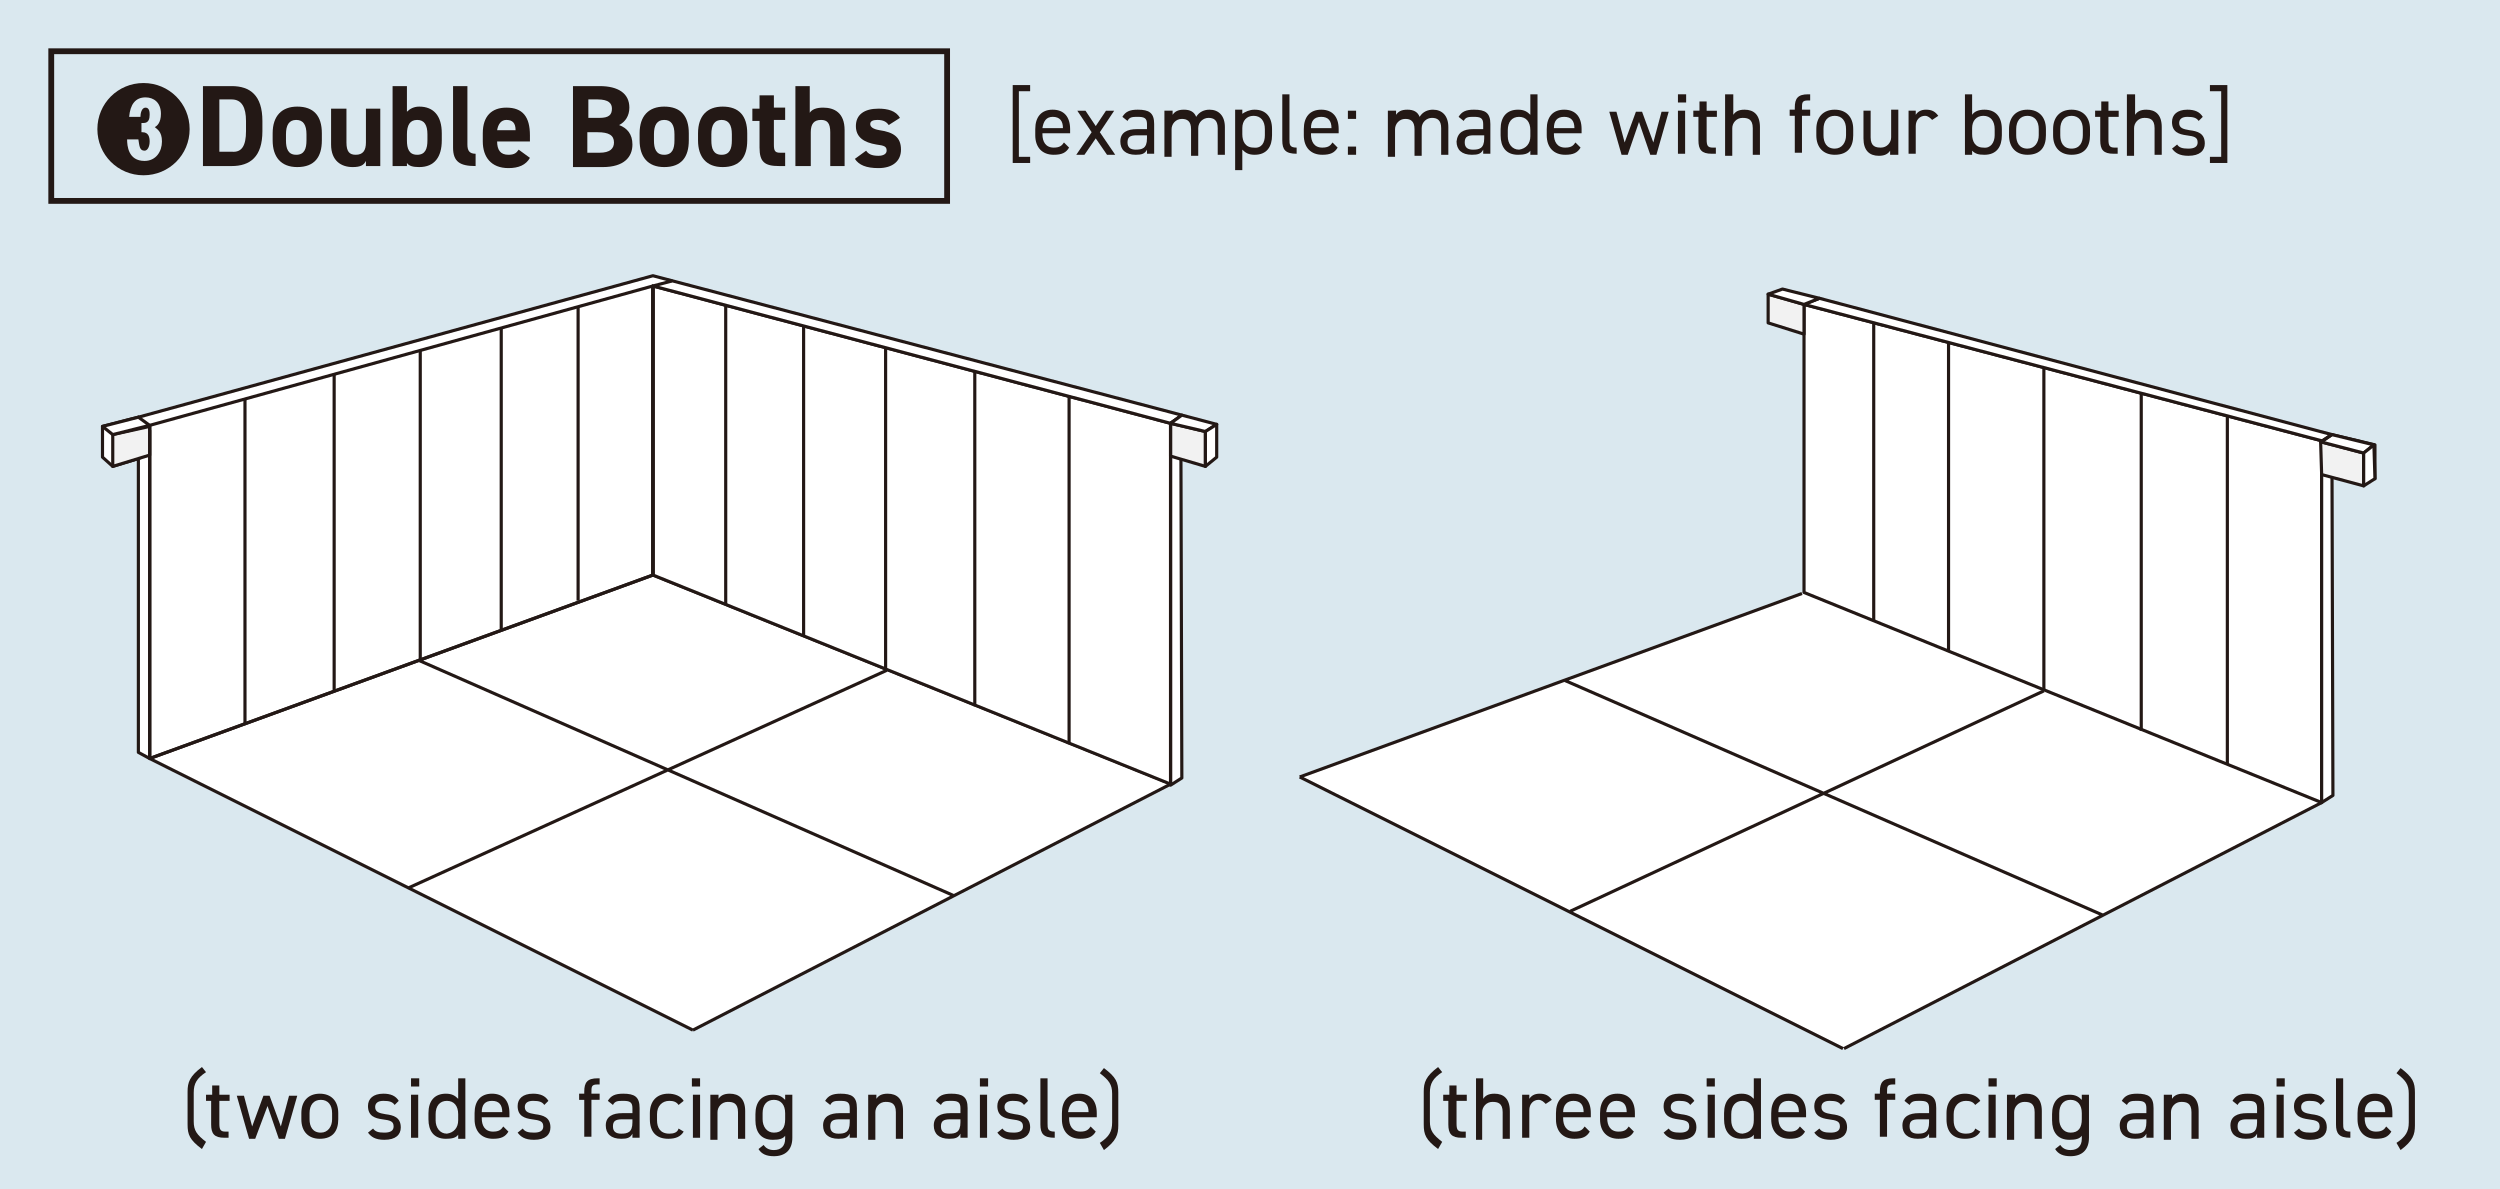 <?xml version="1.0" encoding="utf-8"?>
<!-- Generator: Adobe Illustrator 28.5.0, SVG Export Plug-In . SVG Version: 9.03 Build 54727)  -->
<svg version="1.0" id="_レイヤー_1" xmlns="http://www.w3.org/2000/svg" xmlns:xlink="http://www.w3.org/1999/xlink" x="0px"
	 y="0px" viewBox="0 0 243.9 116" style="enable-background:new 0 0 243.9 116;" xml:space="preserve">
<style type="text/css">
	.st0{fill:#DAE8EF;}
	.st1{fill:none;stroke:#231815;stroke-width:0.567;stroke-miterlimit:10;}
	.st2{fill:#231815;}
	.st3{fill:#FFFFFF;}
	.st4{fill:none;stroke:#231815;stroke-width:0.309;stroke-linejoin:round;}
	.st5{fill:#F2F2F2;}
	.st6{fill:#FFFFFF;stroke:#231815;stroke-width:0.309;stroke-linejoin:round;}
	.st7{fill:#F2F2F2;stroke:#231815;stroke-width:0.309;stroke-linejoin:round;}
</style>
<rect class="st0" width="243.9" height="116"/>
<rect x="5" y="5" class="st1" width="87.4" height="14.6"/>
<g>
	<g>
		<g>
			<path class="st2" d="M18.5,12.6c0,2.5-2,4.5-4.5,4.5s-4.5-2-4.5-4.5c0-2.5,2-4.5,4.5-4.5S18.5,10.1,18.5,12.6z M13.9,12.9
				c0.6,0,0.7,0.5,0.7,0.9c0,0.5-0.2,0.9-0.5,0.9c-0.5,0-0.5-0.5-0.6-1.1h-1.1c0,0.6,0.1,2.1,1.7,2.1c1.1,0,1.7-0.9,1.7-1.9
				c0-1-0.5-1.2-0.7-1.4c0.2-0.1,0.6-0.4,0.6-1.3c0-1.1-0.7-1.6-1.5-1.6c-1,0-1.5,0.7-1.6,1.9h1.1c0-0.3,0.1-0.9,0.5-0.9
				s0.4,0.5,0.4,0.7c0,0.4-0.1,0.8-0.6,0.8h-0.2v0.9H13.9z"/>
			<path class="st2" d="M19.8,16.2V8.4h2.8c1.8,0,3,0.9,3,3.4v1c0,2.5-1.2,3.4-3,3.4H19.8z M24,12.8v-1c0-1.3-0.4-2.1-1.4-2.1h-1.2
				v5.1h1.2C23.6,14.9,24,14.2,24,12.8z"/>
			<path class="st2" d="M31.4,13.7c0,1.6-0.7,2.6-2.4,2.6c-1.6,0-2.4-1-2.4-2.6V13c0-1.7,0.9-2.6,2.4-2.6c1.6,0,2.4,0.9,2.4,2.6
				V13.7z M29.9,13.7v-0.6c0-0.9-0.3-1.4-1-1.4c-0.7,0-1,0.5-1,1.4v0.6c0,0.8,0.2,1.4,1,1.4C29.7,15.1,29.9,14.5,29.9,13.7z"/>
			<path class="st2" d="M37.1,16.2h-1.4v-0.5c-0.2,0.4-0.5,0.6-1.3,0.6c-1.1,0-2.1-0.6-2.1-2.2v-3.5h1.5v3.3c0,0.9,0.3,1.2,0.9,1.2
				c0.7,0,1-0.4,1-1.2v-3.3h1.4V16.2z"/>
			<path class="st2" d="M39.7,10.9c0.3-0.3,0.7-0.5,1.2-0.5c1.4,0,2.2,0.9,2.2,2.6v0.7c0,1.6-0.7,2.6-2.2,2.6c-0.6,0-1-0.1-1.2-0.4
				v0.3h-1.4V8.4h1.4V10.9z M41.7,13.7v-0.6c0-0.9-0.3-1.4-1-1.4s-1,0.5-1,1.4v0.6c0,0.8,0.2,1.4,1,1.4
				C41.5,15.1,41.7,14.5,41.7,13.7z"/>
			<path class="st2" d="M44.1,8.4h1.5v5.7c0,0.6,0.2,0.9,0.8,0.9v1.2c-1.5,0-2.2-0.4-2.2-1.8V8.4z"/>
			<path class="st2" d="M51.7,15.4c-0.4,0.7-1.1,1-2.1,1c-1.7,0-2.5-1.1-2.5-2.6V13c0-1.7,0.9-2.5,2.3-2.5c1.6,0,2.3,0.9,2.3,2.7
				v0.6h-3.2c0,0.8,0.3,1.3,1.1,1.3c0.6,0,0.8-0.2,1-0.5L51.7,15.4z M48.5,12.7h1.8c0-0.7-0.3-1-0.9-1
				C48.9,11.7,48.6,12.1,48.5,12.7z"/>
			<path class="st2" d="M58.5,8.4c1.8,0,2.9,0.7,2.9,2.1c0,0.8-0.4,1.4-1,1.7c0.8,0.3,1.3,0.9,1.3,1.9c0,1.2-0.8,2.2-2.9,2.2h-2.9
				V8.4H58.5z M57.4,11.5h1.1c0.9,0,1.2-0.3,1.2-0.9c0-0.5-0.3-0.9-1.4-0.9h-0.9V11.5z M57.4,14.9h1.1c1,0,1.4-0.4,1.4-1
				c0-0.7-0.5-1-1.6-1h-1V14.9z"/>
			<path class="st2" d="M67.2,13.7c0,1.6-0.7,2.6-2.4,2.6c-1.6,0-2.4-1-2.4-2.6V13c0-1.7,0.9-2.6,2.4-2.6c1.6,0,2.4,0.9,2.4,2.6
				V13.7z M65.8,13.7v-0.6c0-0.9-0.3-1.4-1-1.4c-0.7,0-1,0.5-1,1.4v0.6c0,0.8,0.2,1.4,1,1.4C65.6,15.1,65.8,14.5,65.8,13.7z"/>
			<path class="st2" d="M72.9,13.7c0,1.6-0.7,2.6-2.4,2.6c-1.6,0-2.4-1-2.4-2.6V13c0-1.7,0.9-2.6,2.4-2.6c1.6,0,2.4,0.9,2.4,2.6
				V13.7z M71.4,13.7v-0.6c0-0.9-0.3-1.4-1-1.4c-0.7,0-1,0.5-1,1.4v0.6c0,0.8,0.2,1.4,1,1.4C71.2,15.1,71.4,14.5,71.4,13.7z"/>
			<path class="st2" d="M73.4,10.6h0.7V9.3h1.4v1.2h1.1v1.2h-1.1v2.4c0,0.6,0.1,0.8,0.6,0.8h0.5v1.3h-0.6c-1.4,0-1.9-0.4-1.9-1.8
				v-2.6h-0.7V10.6z"/>
			<path class="st2" d="M77.6,8.4H79V11c0.2-0.3,0.6-0.5,1.3-0.5c1.1,0,2.1,0.5,2.1,2.2v3.5h-1.4v-3.3c0-0.9-0.3-1.2-0.9-1.2
				c-0.7,0-1,0.4-1,1.2v3.3h-1.5V8.4z"/>
			<path class="st2" d="M86.7,12.2c-0.2-0.3-0.5-0.5-1.1-0.5c-0.4,0-0.7,0.1-0.7,0.4c0,0.3,0.3,0.5,0.9,0.6c1.4,0.2,2.1,0.7,2.1,1.9
				c0,1.1-0.8,1.8-2.2,1.8c-1.2,0-1.9-0.3-2.3-0.9l1.1-0.8c0.2,0.3,0.5,0.5,1.2,0.5c0.5,0,0.8-0.2,0.8-0.5c0-0.4-0.2-0.5-1-0.6
				c-1.2-0.2-2-0.7-2-1.8c0-1.1,0.8-1.7,2.2-1.7c0.9,0,1.7,0.2,2.1,0.9L86.7,12.2z"/>
		</g>
	</g>
</g>
<g>
	<polygon class="st3" points="13.5,73.4 13.5,40.7 63.7,26.9 63.7,56.1 14.6,74 	"/>
	<polygon class="st3" points="67.6,100.5 114.2,76.5 63.7,56.1 14.6,74 	"/>
	<g>
		<path class="st4" d="M39.9,86.6l46.6-21.2 M14.6,74l53,26.5 M40.8,64.4l52.3,23 M63.7,56.1l50.6,20.4 M114.2,76.5l-46.6,24
			 M14.6,74l49.1-17.9"/>
	</g>
	<polygon class="st3" points="63.7,56.1 63.7,27.9 114.2,41.3 114.2,76.5 	"/>
	<polygon class="st4" points="63.7,56.1 63.7,27.9 114.2,41.3 114.2,76.5 	"/>
	<polygon class="st3" points="115.3,40.5 63.7,26.9 63.7,27.9 114.2,41.3 114.2,41.3 115.3,40.5 	"/>
	<polygon class="st4" points="115.3,40.5 65.6,27.4 63.7,27.9 114.2,41.3 114.2,41.3 115.3,40.5 	"/>
	<polygon class="st3" points="114.2,41.3 114.2,76.5 115.3,75.9 115.3,40.5 	"/>
	<g>
		<path class="st4" d="M63.7,56.1V27.9L14.6,41.5V74L63.7,56.1z M114.2,41.3v35.3l1.1-0.7l-0.1-35.3L114.2,41.3z"/>
	</g>
	<polygon class="st3" points="13.5,42.1 13.5,73.4 14.6,74 14.6,41.5 	"/>
	<polygon class="st4" points="13.5,42.1 13.5,73.4 14.6,74 14.6,42 	"/>
	<polygon class="st5" points="114.2,41.3 117.6,42 117.6,45.5 114.2,44.5 	"/>
	<polygon class="st4" points="114.2,41.3 117.6,42.1 117.6,45.5 114.2,44.5 	"/>
	<polygon class="st3" points="114.2,41.3 117.6,42.1 118.7,41.4 115.3,40.5 	"/>
	<g>
		<polygon class="st4" points="114.2,41.3 117.6,42.1 118.7,41.4 115.3,40.5 		"/>
	</g>
	<polygon class="st3" points="117.6,42.1 117.6,45.5 118.7,44.6 118.7,41.4 	"/>
	<polygon class="st4" points="118.7,41.4 117.6,42.1 117.6,45.5 118.7,44.6 	"/>
	<polyline class="st4" points="65.6,27.4 63.7,26.9 13.5,40.7 	"/>
	<polygon class="st6" points="10,41.6 13.5,40.7 13.6,44.7 11,45.5 10,44.6 	"/>
	<polygon class="st3" points="11,42.4 14.6,41.6 14.6,44.4 11,45.5 	"/>
	<polygon class="st7" points="11,42.4 14.6,41.6 14.6,44.4 11,45.5 	"/>
	<polygon class="st3" points="11,42.3 14.6,41.5 13.5,40.7 10,41.6 	"/>
	<polygon class="st6" points="11,42.4 14.6,41.5 13.5,40.7 10,41.6 	"/>
	<g>
		<line class="st4" x1="14.6" y1="41.5" x2="14.6" y2="74"/>
		<line class="st4" x1="23.9" y1="38.9" x2="23.9" y2="70.6"/>
		<line class="st4" x1="32.6" y1="36.5" x2="32.6" y2="67.4"/>
		<line class="st4" x1="41" y1="34.2" x2="41" y2="64.3"/>
		<line class="st4" x1="48.9" y1="32" x2="48.9" y2="61.4"/>
		<line class="st4" x1="56.4" y1="29.9" x2="56.4" y2="58.6"/>
		<line class="st4" x1="63.7" y1="27.9" x2="63.7" y2="56.1"/>
	</g>
	<g>
		<line class="st4" x1="63.7" y1="56.1" x2="63.7" y2="27.9"/>
		<line class="st4" x1="70.8" y1="59" x2="70.8" y2="29.8"/>
		<line class="st4" x1="78.4" y1="62.1" x2="78.4" y2="31.8"/>
		<line class="st4" x1="86.4" y1="65.4" x2="86.4" y2="33.9"/>
		<line class="st4" x1="95.1" y1="68.9" x2="95.1" y2="36.2"/>
		<line class="st4" x1="104.3" y1="72.6" x2="104.3" y2="38.6"/>
		<line class="st4" x1="114.2" y1="76.5" x2="114.2" y2="41.4"/>
	</g>
</g>
<g>
	<polygon class="st3" points="179.8,102.3 226.5,78.3 175.9,57.9 126.8,75.8 	"/>
	<g>
		<path class="st4" d="M153.2,88.9l46.2-21.5 M126.8,75.8l53,26.5 M152.7,66.4l52.5,22.9 M226.5,78.3l-46.6,24 M126.8,75.8l49-17.9"
			/>
	</g>
	<polygon class="st3" points="176,57.8 176,29.7 226.5,43 226.5,78.3 	"/>
	<polygon class="st4" points="176,57.8 176,29.7 226.5,43 226.5,78.3 	"/>
	<polygon class="st3" points="227.5,42.4 177.5,29.1 176,29.7 226.5,43 226.5,43.1 227.5,42.4 	"/>
	<polygon class="st3" points="226.5,43.1 226.5,78.3 227.6,77.6 227.5,42.4 	"/>
	<path class="st6" d="M227.5,42.4l4.2,1l0,3.3l-4.3-1.1L227.5,42.4z M226.5,43.1v35.2l1.1-0.7l-0.1-35.2L226.5,43.1z"/>
	<polygon class="st3" points="226.4,43.1 230.6,44.2 230.6,47.4 226.5,46.3 	"/>
	<polygon class="st7" points="226.4,43.1 230.6,44.2 230.6,47.4 226.5,46.3 	"/>
	<polygon class="st3" points="226.4,43.1 230.6,44.2 231.6,43.4 227.5,42.4 	"/>
	<polygon class="st6" points="226.4,43.1 230.6,44.2 231.6,43.4 227.5,42.4 	"/>
	<polygon class="st3" points="230.6,44.2 230.6,47.4 231.7,46.7 231.6,43.4 	"/>
	<polygon class="st6" points="231.6,43.4 230.6,44.2 230.6,47.4 231.7,46.7 	"/>
	<path class="st4" d="M217.3,40.6v34 M199.4,67.3V35.9 M190.1,33.4v30.2 M182.8,31.4v29.1 M208.9,38.4v32.9"/>
	<polygon class="st7" points="172.5,28.7 172.5,31.5 176,32.6 176,29.7 	"/>
	<path class="st7" d="M173.7,28.1"/>
	<path class="st7" d="M177.5,29.1"/>
	<polygon class="st4" points="227.5,42.4 177.5,29.1 176,29.7 226.5,43 226.5,43.1 227.5,42.4 	"/>
	<polygon class="st6" points="177.5,29.1 173.9,28.2 172.5,28.7 176,29.7 	"/>
</g>
<g>
	<g>
		<path class="st2" d="M98.8,8.3h1.7v0.6h-1.1v6.4h1.1v0.6h-1.7V8.3z"/>
		<path class="st2" d="M104.3,14.4c-0.3,0.5-0.7,0.7-1.5,0.7c-1.1,0-1.8-0.7-1.8-1.9v-0.6c0-1.2,0.6-1.9,1.7-1.9
			c1.1,0,1.7,0.7,1.7,1.9v0.4h-2.7v0.1c0,0.7,0.3,1.3,1.1,1.3c0.6,0,0.8-0.2,1-0.5L104.3,14.4z M101.7,12.5h2c0-0.7-0.3-1.1-1-1.1
			C102.1,11.4,101.8,11.8,101.7,12.5z"/>
		<path class="st2" d="M108,15.1l-1.1-1.6l-1.1,1.6h-0.8l1.5-2.2l-1.4-2.1h0.8l1,1.5l1-1.5h0.8l-1.4,2.1l1.5,2.2H108z"/>
		<path class="st2" d="M110.9,12.6h1v-0.5c0-0.6-0.3-0.7-0.9-0.7c-0.5,0-0.8,0-1,0.4l-0.5-0.4c0.3-0.5,0.7-0.7,1.5-0.7
			c1.1,0,1.6,0.3,1.6,1.4v2.9h-0.7v-0.4c-0.2,0.4-0.5,0.5-1.1,0.5c-1,0-1.5-0.5-1.5-1.3C109.3,12.9,110,12.6,110.9,12.6z
			 M111.9,13.2h-1c-0.7,0-0.9,0.2-0.9,0.7c0,0.5,0.3,0.7,0.8,0.7c0.6,0,1.1-0.1,1.1-1.1V13.2z"/>
		<path class="st2" d="M113.7,10.8h0.7v0.4c0.2-0.3,0.5-0.5,1.1-0.5c0.6,0,1,0.2,1.2,0.7c0.3-0.5,0.8-0.7,1.3-0.7
			c0.9,0,1.5,0.6,1.5,1.7v2.7h-0.7v-2.6c0-0.8-0.4-1-0.9-1c-0.5,0-1,0.4-1,1v2.7h-0.7v-2.6c0-0.8-0.4-1-0.9-1c-0.6,0-1,0.5-1,1v2.7
			h-0.7V10.8z"/>
		<path class="st2" d="M122.4,10.7c1.1,0,1.7,0.7,1.7,1.9v0.6c0,1.1-0.5,1.9-1.7,1.9c-0.6,0-0.9-0.2-1.2-0.5v2h-0.7v-5.9h0.7v0.4
			C121.5,10.9,121.9,10.7,122.4,10.7z M123.4,13.2v-0.6c0-0.8-0.4-1.3-1.1-1.3c-0.7,0-1.1,0.5-1.1,1.2v0.6c0,0.7,0.3,1.3,1.1,1.3
			C123.1,14.5,123.4,13.9,123.4,13.2z"/>
		<path class="st2" d="M125.1,9.2h0.7v4.4c0,0.5,0,0.8,0.7,0.8v0.6c-1.1,0-1.4-0.4-1.4-1.3V9.2z"/>
		<path class="st2" d="M130.5,14.4c-0.3,0.5-0.7,0.7-1.5,0.7c-1.1,0-1.8-0.7-1.8-1.9v-0.6c0-1.2,0.6-1.9,1.7-1.9
			c1.1,0,1.7,0.7,1.7,1.9v0.4h-2.7v0.1c0,0.7,0.3,1.3,1.1,1.3c0.6,0,0.8-0.2,1-0.5L130.5,14.4z M127.9,12.5h2c0-0.7-0.3-1.1-1-1.1
			C128.2,11.4,127.9,11.8,127.9,12.5z"/>
		<path class="st2" d="M132.3,11.6h-0.8v-0.8h0.8V11.6z M132.3,15.1h-0.8v-0.8h0.8V15.1z"/>
		<path class="st2" d="M135.5,10.8h0.7v0.4c0.2-0.3,0.5-0.5,1.1-0.5c0.6,0,1,0.2,1.2,0.7c0.3-0.5,0.8-0.7,1.3-0.7
			c0.9,0,1.5,0.6,1.5,1.7v2.7h-0.7v-2.6c0-0.8-0.4-1-0.9-1c-0.5,0-1,0.4-1,1v2.7H138v-2.6c0-0.8-0.4-1-0.9-1c-0.6,0-1,0.5-1,1v2.7
			h-0.7V10.8z"/>
		<path class="st2" d="M143.7,12.6h1v-0.5c0-0.6-0.3-0.7-0.9-0.7c-0.5,0-0.8,0-1,0.4l-0.5-0.4c0.3-0.5,0.7-0.7,1.5-0.7
			c1.1,0,1.6,0.3,1.6,1.4v2.9h-0.7v-0.4c-0.2,0.4-0.5,0.5-1.1,0.5c-1,0-1.5-0.5-1.5-1.3C142.2,12.9,142.8,12.6,143.7,12.6z
			 M144.8,13.2h-1c-0.7,0-0.9,0.2-0.9,0.7c0,0.5,0.3,0.7,0.8,0.7c0.6,0,1.1-0.1,1.1-1.1V13.2z"/>
		<path class="st2" d="M149.3,9.2h0.7v5.9h-0.7v-0.4c-0.2,0.3-0.6,0.4-1.2,0.4c-1.2,0-1.7-0.8-1.7-1.9v-0.6c0-1.2,0.6-1.9,1.7-1.9
			c0.6,0,0.9,0.2,1.2,0.5V9.2z M149.3,13.3v-0.6c0-0.8-0.4-1.3-1.1-1.3c-0.7,0-1.1,0.5-1.1,1.3v0.6c0,0.7,0.4,1.3,1.1,1.3
			C148.9,14.5,149.3,14,149.3,13.3z"/>
		<path class="st2" d="M154.2,14.4c-0.3,0.5-0.7,0.7-1.5,0.7c-1.1,0-1.8-0.7-1.8-1.9v-0.6c0-1.2,0.6-1.9,1.7-1.9
			c1.1,0,1.7,0.7,1.7,1.9v0.4h-2.7v0.1c0,0.7,0.3,1.3,1.1,1.3c0.6,0,0.8-0.2,1-0.5L154.2,14.4z M151.6,12.5h2c0-0.7-0.3-1.1-1-1.1
			C151.9,11.4,151.6,11.8,151.6,12.5z"/>
		<path class="st2" d="M158.8,15.1h-0.6l-1.2-4.2h0.7l0.8,3l1.1-3h0.6l1.1,3l0.8-3h0.7l-1.2,4.2H161l-1.1-3.2L158.8,15.1z"/>
		<path class="st2" d="M163.7,9.2h0.8V10h-0.8V9.2z M163.7,10.8h0.7v4.2h-0.7V10.8z"/>
		<path class="st2" d="M165.3,10.8h0.5V9.9h0.7v0.9h1v0.6h-1v2.2c0,0.6,0.1,0.8,0.6,0.8h0.3v0.6h-0.4c-1,0-1.3-0.4-1.3-1.3v-2.3
			h-0.5V10.8z"/>
		<path class="st2" d="M168.4,9.2h0.7v2c0.2-0.3,0.5-0.5,1.1-0.5c0.9,0,1.5,0.5,1.5,1.7v2.7h-0.7v-2.6c0-0.9-0.5-1-1-1
			c-0.6,0-1,0.5-1,1v2.7h-0.7V9.2z"/>
		<path class="st2" d="M175.1,10.8v-0.3c0-0.9,0.3-1.3,1.3-1.3h0.2v0.6h-0.2c-0.6,0-0.6,0.2-0.6,0.8v0.1h0.8v0.6h-0.8v3.6h-0.7v-3.6
			h-0.5v-0.6H175.1z"/>
		<path class="st2" d="M180.8,13.2c0,1.1-0.5,1.9-1.8,1.9c-1.1,0-1.8-0.7-1.8-1.9v-0.6c0-1.2,0.7-1.9,1.8-1.9c1.1,0,1.8,0.7,1.8,1.9
			V13.2z M180.1,13.2v-0.6c0-0.8-0.4-1.3-1.1-1.3c-0.7,0-1.1,0.5-1.1,1.3v0.6c0,0.7,0.3,1.3,1.1,1.3
			C179.7,14.5,180.1,13.9,180.1,13.2z"/>
		<path class="st2" d="M185.1,15.1h-0.7v-0.4c-0.2,0.3-0.5,0.5-1.1,0.5c-0.9,0-1.5-0.5-1.5-1.7v-2.7h0.7v2.6c0,0.9,0.5,1,1,1
			c0.6,0,1-0.5,1-1v-2.7h0.7V15.1z"/>
		<path class="st2" d="M188.5,11.7c-0.2-0.2-0.4-0.4-0.7-0.4c-0.5,0-0.9,0.4-0.9,1v2.7h-0.7v-4.2h0.7v0.4c0.2-0.3,0.5-0.5,1-0.5
			c0.6,0,0.9,0.2,1.2,0.6L188.5,11.7z"/>
		<path class="st2" d="M192.4,11.2c0.2-0.3,0.6-0.5,1.2-0.5c1.1,0,1.7,0.7,1.7,1.9v0.6c0,1.1-0.5,1.9-1.7,1.9
			c-0.6,0-0.9-0.1-1.2-0.4v0.4h-0.7V9.2h0.7V11.2z M194.6,13.2v-0.6c0-0.8-0.4-1.3-1.1-1.3c-0.7,0-1.1,0.5-1.1,1.2v0.6
			c0,0.7,0.3,1.3,1.1,1.3C194.2,14.5,194.6,13.9,194.6,13.2z"/>
		<path class="st2" d="M199.6,13.2c0,1.1-0.5,1.9-1.8,1.9c-1.1,0-1.8-0.7-1.8-1.9v-0.6c0-1.2,0.7-1.9,1.8-1.9c1.1,0,1.8,0.7,1.8,1.9
			V13.2z M198.9,13.2v-0.6c0-0.8-0.4-1.3-1.1-1.3c-0.7,0-1.1,0.5-1.1,1.3v0.6c0,0.7,0.3,1.3,1.1,1.3
			C198.5,14.5,198.9,13.9,198.9,13.2z"/>
		<path class="st2" d="M203.9,13.2c0,1.1-0.5,1.9-1.8,1.9c-1.1,0-1.8-0.7-1.8-1.9v-0.6c0-1.2,0.7-1.9,1.8-1.9c1.1,0,1.8,0.7,1.8,1.9
			V13.2z M203.2,13.2v-0.6c0-0.8-0.4-1.3-1.1-1.3c-0.7,0-1.1,0.5-1.1,1.3v0.6c0,0.7,0.3,1.3,1.1,1.3
			C202.9,14.5,203.2,13.9,203.2,13.2z"/>
		<path class="st2" d="M204.5,10.8h0.5V9.9h0.7v0.9h1v0.6h-1v2.2c0,0.6,0.1,0.8,0.6,0.8h0.3v0.6h-0.4c-1,0-1.3-0.4-1.3-1.3v-2.3
			h-0.5V10.8z"/>
		<path class="st2" d="M207.6,9.2h0.7v2c0.2-0.3,0.5-0.5,1.1-0.5c0.9,0,1.5,0.5,1.5,1.7v2.7h-0.7v-2.6c0-0.9-0.5-1-1-1
			c-0.6,0-1,0.5-1,1v2.7h-0.7V9.2z"/>
		<path class="st2" d="M214.5,11.8c-0.2-0.3-0.5-0.4-1.1-0.4c-0.5,0-0.8,0.2-0.8,0.6c0,0.5,0.4,0.6,1,0.7c0.8,0.1,1.5,0.3,1.5,1.3
			c0,0.7-0.5,1.2-1.6,1.2c-0.9,0-1.3-0.3-1.6-0.7l0.5-0.4c0.2,0.3,0.5,0.4,1.1,0.4c0.6,0,0.9-0.2,0.9-0.6c0-0.5-0.3-0.6-1.1-0.7
			c-0.7-0.1-1.4-0.3-1.4-1.3c0-0.7,0.5-1.2,1.5-1.2c0.7,0,1.2,0.2,1.5,0.7L214.5,11.8z"/>
		<path class="st2" d="M217.3,8.3v7.6h-1.7v-0.6h1.1V8.9h-1.1V8.3H217.3z"/>
	</g>
</g>
<g>
	<g>
		<path class="st2" d="M140.3,112.1c-1.2-0.9-1.4-1.4-1.4-2.4v-3.2c0-0.9,0.2-1.5,1.4-2.4l0.4,0.5c-0.9,0.6-1.2,1.1-1.2,2v2.8
			c0,0.9,0.3,1.3,1.2,2L140.3,112.1z"/>
		<path class="st2" d="M140.9,106.8h0.5v-0.9h0.7v0.9h1v0.6h-1v2.2c0,0.6,0.1,0.8,0.6,0.8h0.3v0.6h-0.4c-1,0-1.3-0.4-1.3-1.3v-2.3
			h-0.5V106.8z"/>
		<path class="st2" d="M144,105.2h0.7v2c0.2-0.3,0.5-0.5,1.1-0.5c0.9,0,1.5,0.5,1.5,1.7v2.7h-0.7v-2.6c0-0.9-0.5-1-1-1
			c-0.6,0-1,0.5-1,1v2.7H144V105.2z"/>
		<path class="st2" d="M150.8,107.7c-0.2-0.2-0.4-0.4-0.7-0.4c-0.5,0-0.9,0.4-0.9,1v2.7h-0.7v-4.2h0.7v0.4c0.2-0.3,0.5-0.5,1-0.5
			c0.6,0,0.9,0.2,1.2,0.6L150.8,107.7z"/>
		<path class="st2" d="M155.1,110.4c-0.3,0.5-0.7,0.7-1.5,0.7c-1.1,0-1.8-0.7-1.8-1.9v-0.6c0-1.2,0.6-1.9,1.7-1.9
			c1.1,0,1.7,0.7,1.7,1.9v0.4h-2.7v0.1c0,0.7,0.3,1.3,1.1,1.3c0.6,0,0.8-0.2,1-0.5L155.1,110.4z M152.5,108.5h2c0-0.7-0.3-1.1-1-1.1
			C152.9,107.4,152.5,107.8,152.5,108.5z"/>
		<path class="st2" d="M159.4,110.4c-0.3,0.5-0.7,0.7-1.5,0.7c-1.1,0-1.8-0.7-1.8-1.9v-0.6c0-1.2,0.6-1.9,1.7-1.9
			c1.1,0,1.7,0.7,1.7,1.9v0.4h-2.7v0.1c0,0.7,0.3,1.3,1.1,1.3c0.6,0,0.8-0.2,1-0.5L159.4,110.4z M156.7,108.5h2c0-0.7-0.3-1.1-1-1.1
			C157.1,107.4,156.8,107.8,156.7,108.5z"/>
		<path class="st2" d="M164.9,107.8c-0.2-0.3-0.5-0.4-1.1-0.4c-0.5,0-0.8,0.2-0.8,0.6c0,0.5,0.4,0.6,1,0.7c0.8,0.1,1.5,0.3,1.5,1.3
			c0,0.7-0.5,1.2-1.6,1.2c-0.9,0-1.3-0.3-1.6-0.7l0.5-0.4c0.2,0.3,0.5,0.4,1.1,0.4c0.6,0,0.9-0.2,0.9-0.6c0-0.5-0.3-0.6-1.1-0.7
			c-0.7-0.1-1.4-0.3-1.4-1.3c0-0.7,0.5-1.2,1.5-1.2c0.7,0,1.2,0.2,1.5,0.7L164.9,107.8z"/>
		<path class="st2" d="M166.5,105.2h0.8v0.8h-0.8V105.2z M166.6,106.8h0.7v4.2h-0.7V106.8z"/>
		<path class="st2" d="M171.1,105.2h0.7v5.9h-0.7v-0.4c-0.2,0.3-0.6,0.4-1.2,0.4c-1.2,0-1.7-0.8-1.7-1.9v-0.6c0-1.2,0.6-1.9,1.7-1.9
			c0.6,0,0.9,0.2,1.2,0.5V105.2z M171.1,109.3v-0.6c0-0.8-0.4-1.3-1.1-1.3c-0.7,0-1.1,0.5-1.1,1.3v0.6c0,0.7,0.4,1.3,1.1,1.3
			C170.8,110.5,171.1,110,171.1,109.3z"/>
		<path class="st2" d="M176.1,110.4c-0.3,0.5-0.7,0.7-1.5,0.7c-1.1,0-1.8-0.7-1.8-1.9v-0.6c0-1.2,0.6-1.9,1.7-1.9
			c1.1,0,1.7,0.7,1.7,1.9v0.4h-2.7v0.1c0,0.7,0.3,1.3,1.1,1.3c0.6,0,0.8-0.2,1-0.5L176.1,110.4z M173.5,108.5h2c0-0.7-0.3-1.1-1-1.1
			C173.8,107.4,173.5,107.8,173.5,108.5z"/>
		<path class="st2" d="M179.6,107.8c-0.2-0.3-0.5-0.4-1.1-0.4c-0.5,0-0.8,0.2-0.8,0.6c0,0.5,0.4,0.6,1,0.7c0.8,0.1,1.5,0.3,1.5,1.3
			c0,0.7-0.5,1.2-1.6,1.2c-0.9,0-1.3-0.3-1.6-0.7l0.5-0.4c0.2,0.3,0.5,0.4,1.1,0.4c0.6,0,0.9-0.2,0.9-0.6c0-0.5-0.3-0.6-1.1-0.7
			c-0.7-0.1-1.4-0.3-1.4-1.3c0-0.7,0.5-1.2,1.5-1.2c0.7,0,1.2,0.2,1.5,0.7L179.6,107.8z"/>
		<path class="st2" d="M183.4,106.8v-0.3c0-0.9,0.3-1.3,1.3-1.3h0.2v0.6h-0.2c-0.6,0-0.6,0.2-0.6,0.8v0.1h0.8v0.6h-0.8v3.6h-0.7
			v-3.6h-0.5v-0.6H183.4z"/>
		<path class="st2" d="M187.2,108.6h1v-0.5c0-0.6-0.3-0.7-0.9-0.7c-0.5,0-0.8,0-1,0.4l-0.5-0.4c0.3-0.5,0.7-0.7,1.5-0.7
			c1.1,0,1.6,0.3,1.6,1.4v2.9h-0.7v-0.4c-0.2,0.4-0.5,0.5-1.1,0.5c-1,0-1.5-0.5-1.5-1.3C185.6,108.9,186.3,108.6,187.2,108.6z
			 M188.2,109.2h-1c-0.7,0-0.9,0.2-0.9,0.7c0,0.5,0.3,0.7,0.8,0.7c0.6,0,1.1-0.1,1.1-1.1V109.2z"/>
		<path class="st2" d="M193.2,110.4c-0.3,0.5-0.8,0.7-1.5,0.7c-1.2,0-1.8-0.7-1.8-1.9v-0.6c0-1.2,0.7-1.9,1.8-1.9
			c0.6,0,1.2,0.2,1.5,0.7l-0.5,0.4c-0.2-0.3-0.5-0.4-0.9-0.4c-0.7,0-1.2,0.5-1.2,1.3v0.6c0,0.7,0.3,1.3,1.2,1.3
			c0.4,0,0.8-0.1,0.9-0.5L193.2,110.4z"/>
		<path class="st2" d="M194,105.2h0.8v0.8H194V105.2z M194,106.8h0.7v4.2H194V106.8z"/>
		<path class="st2" d="M195.9,106.8h0.7v0.4c0.2-0.3,0.5-0.5,1.1-0.5c0.9,0,1.5,0.5,1.5,1.7v2.7h-0.7v-2.6c0-0.9-0.5-1-1-1
			c-0.6,0-1,0.5-1,1v2.7h-0.7V106.8z"/>
		<path class="st2" d="M203.1,106.8h0.7v4.2c0,1.2-0.7,1.8-1.8,1.8c-0.7,0-1.2-0.2-1.5-0.7l0.5-0.4c0.2,0.3,0.5,0.5,1,0.5
			c0.7,0,1.1-0.4,1.1-1.1v-0.3c-0.2,0.3-0.6,0.4-1.2,0.4c-1.2,0-1.7-0.8-1.7-1.9v-0.6c0-1.2,0.6-1.9,1.7-1.9c0.6,0,0.9,0.2,1.2,0.5
			V106.8z M203.1,109.2v-0.6c0-0.8-0.4-1.3-1.1-1.3c-0.7,0-1.1,0.5-1.1,1.3v0.6c0,0.7,0.4,1.3,1.1,1.3
			C202.8,110.5,203.1,110,203.1,109.2z"/>
		<path class="st2" d="M208.4,108.6h1v-0.5c0-0.6-0.3-0.7-0.9-0.7c-0.5,0-0.8,0-1,0.4l-0.5-0.4c0.3-0.5,0.7-0.7,1.5-0.7
			c1.1,0,1.6,0.3,1.6,1.4v2.9h-0.7v-0.4c-0.2,0.4-0.5,0.5-1.1,0.5c-1,0-1.5-0.5-1.5-1.3C206.8,108.9,207.5,108.6,208.4,108.6z
			 M209.4,109.2h-1c-0.7,0-0.9,0.2-0.9,0.7c0,0.5,0.3,0.7,0.8,0.7c0.6,0,1.1-0.1,1.1-1.1V109.2z"/>
		<path class="st2" d="M211.2,106.8h0.7v0.4c0.2-0.3,0.5-0.5,1.1-0.5c0.9,0,1.5,0.5,1.5,1.7v2.7h-0.7v-2.6c0-0.9-0.5-1-1-1
			c-0.6,0-1,0.5-1,1v2.7h-0.7V106.8z"/>
		<path class="st2" d="M219.2,108.6h1v-0.5c0-0.6-0.3-0.7-0.9-0.7c-0.5,0-0.8,0-1,0.4l-0.5-0.4c0.3-0.5,0.7-0.7,1.5-0.7
			c1.1,0,1.6,0.3,1.6,1.4v2.9h-0.7v-0.4c-0.2,0.4-0.5,0.5-1.1,0.5c-1,0-1.5-0.5-1.5-1.3C217.6,108.9,218.3,108.6,219.2,108.6z
			 M220.2,109.2h-1c-0.7,0-0.9,0.2-0.9,0.7c0,0.5,0.3,0.7,0.8,0.7c0.6,0,1.1-0.1,1.1-1.1V109.2z"/>
		<path class="st2" d="M222.1,105.2h0.8v0.8h-0.8V105.2z M222.1,106.8h0.7v4.2h-0.7V106.8z"/>
		<path class="st2" d="M226.4,107.8c-0.2-0.3-0.5-0.4-1.1-0.4c-0.5,0-0.8,0.2-0.8,0.6c0,0.5,0.4,0.6,1,0.7c0.8,0.1,1.5,0.3,1.5,1.3
			c0,0.7-0.5,1.2-1.6,1.2c-0.9,0-1.3-0.3-1.6-0.7l0.5-0.4c0.2,0.3,0.5,0.4,1.1,0.4c0.6,0,0.9-0.2,0.9-0.6c0-0.5-0.3-0.6-1.1-0.7
			c-0.7-0.1-1.4-0.3-1.4-1.3c0-0.7,0.5-1.2,1.5-1.2c0.7,0,1.2,0.2,1.5,0.7L226.4,107.8z"/>
		<path class="st2" d="M227.9,105.2h0.7v4.4c0,0.5,0,0.8,0.7,0.8v0.6c-1.1,0-1.4-0.4-1.4-1.3V105.2z"/>
		<path class="st2" d="M233.3,110.4c-0.3,0.5-0.7,0.7-1.5,0.7c-1.1,0-1.8-0.7-1.8-1.9v-0.6c0-1.2,0.6-1.9,1.7-1.9
			c1.1,0,1.7,0.7,1.7,1.9v0.4h-2.7v0.1c0,0.7,0.3,1.3,1.1,1.3c0.6,0,0.8-0.2,1-0.5L233.3,110.4z M230.7,108.5h2c0-0.7-0.3-1.1-1-1.1
			C231.1,107.4,230.7,107.8,230.7,108.5z"/>
		<path class="st2" d="M233.8,111.5c0.9-0.6,1.2-1.1,1.2-2v-2.8c0-0.9-0.3-1.3-1.2-2l0.4-0.5c1.2,0.9,1.4,1.4,1.4,2.4v3.2
			c0,0.9-0.2,1.5-1.4,2.4L233.8,111.5z"/>
	</g>
</g>
<g>
	<g>
		<path class="st2" d="M19.7,112.1c-1.2-0.9-1.4-1.4-1.4-2.4v-3.2c0-0.9,0.2-1.5,1.4-2.4l0.4,0.5c-0.9,0.6-1.2,1.1-1.2,2v2.8
			c0,0.9,0.3,1.3,1.2,2L19.7,112.1z"/>
		<path class="st2" d="M20.2,106.8h0.5v-0.9h0.7v0.9h1v0.6h-1v2.2c0,0.6,0.1,0.8,0.6,0.8h0.3v0.6h-0.4c-1,0-1.3-0.4-1.3-1.3v-2.3
			h-0.5V106.8z"/>
		<path class="st2" d="M24.9,111.1h-0.6l-1.2-4.2h0.7l0.8,3l1.1-3h0.6l1.1,3l0.8-3H29l-1.2,4.2h-0.6l-1.1-3.2L24.9,111.1z"/>
		<path class="st2" d="M33,109.2c0,1.1-0.5,1.9-1.8,1.9c-1.1,0-1.8-0.7-1.8-1.9v-0.6c0-1.2,0.7-1.9,1.8-1.9c1.1,0,1.8,0.7,1.8,1.9
			V109.2z M32.4,109.2v-0.6c0-0.8-0.4-1.3-1.1-1.3c-0.7,0-1.1,0.5-1.1,1.3v0.6c0,0.7,0.3,1.3,1.1,1.3
			C32,110.5,32.4,109.9,32.4,109.2z"/>
		<path class="st2" d="M38.5,107.8c-0.2-0.3-0.5-0.4-1.1-0.4c-0.5,0-0.8,0.2-0.8,0.6c0,0.5,0.4,0.6,1,0.7c0.8,0.1,1.5,0.3,1.5,1.3
			c0,0.7-0.5,1.2-1.6,1.2c-0.9,0-1.3-0.3-1.6-0.7l0.5-0.4c0.2,0.3,0.5,0.4,1.1,0.4c0.6,0,0.9-0.2,0.9-0.6c0-0.5-0.3-0.6-1.1-0.7
			c-0.7-0.1-1.4-0.3-1.4-1.3c0-0.7,0.5-1.2,1.5-1.2c0.7,0,1.2,0.2,1.5,0.7L38.5,107.8z"/>
		<path class="st2" d="M40.1,105.2h0.8v0.8h-0.8V105.2z M40.1,106.8h0.7v4.2h-0.7V106.8z"/>
		<path class="st2" d="M44.7,105.2h0.7v5.9h-0.7v-0.4c-0.2,0.3-0.6,0.4-1.2,0.4c-1.2,0-1.7-0.8-1.7-1.9v-0.6c0-1.2,0.6-1.9,1.7-1.9
			c0.6,0,0.9,0.2,1.2,0.5V105.2z M44.7,109.3v-0.6c0-0.8-0.4-1.3-1.1-1.3c-0.7,0-1.1,0.5-1.1,1.3v0.6c0,0.7,0.4,1.3,1.1,1.3
			C44.3,110.5,44.7,110,44.7,109.3z"/>
		<path class="st2" d="M49.6,110.4c-0.3,0.5-0.7,0.7-1.5,0.7c-1.1,0-1.8-0.7-1.8-1.9v-0.6c0-1.2,0.6-1.9,1.7-1.9
			c1.1,0,1.7,0.7,1.7,1.9v0.4H47v0.1c0,0.7,0.3,1.3,1.1,1.3c0.6,0,0.8-0.2,1-0.5L49.6,110.4z M47,108.5h2c0-0.7-0.3-1.1-1-1.1
			C47.3,107.4,47,107.8,47,108.5z"/>
		<path class="st2" d="M53.1,107.8c-0.2-0.3-0.5-0.4-1.1-0.4c-0.5,0-0.8,0.2-0.8,0.6c0,0.5,0.4,0.6,1,0.7c0.8,0.1,1.5,0.3,1.5,1.3
			c0,0.7-0.5,1.2-1.6,1.2c-0.9,0-1.3-0.3-1.6-0.7l0.5-0.4c0.2,0.3,0.5,0.4,1.1,0.4c0.6,0,0.9-0.2,0.9-0.6c0-0.5-0.3-0.6-1.1-0.7
			c-0.7-0.1-1.4-0.3-1.4-1.3c0-0.7,0.5-1.2,1.5-1.2c0.7,0,1.2,0.2,1.5,0.7L53.1,107.8z"/>
		<path class="st2" d="M57,106.8v-0.3c0-0.9,0.3-1.3,1.3-1.3h0.2v0.6h-0.2c-0.6,0-0.6,0.2-0.6,0.8v0.1h0.8v0.6h-0.8v3.6H57v-3.6
			h-0.5v-0.6H57z"/>
		<path class="st2" d="M60.7,108.6h1v-0.5c0-0.6-0.3-0.7-0.9-0.7c-0.5,0-0.8,0-1,0.4l-0.5-0.4c0.3-0.5,0.7-0.7,1.5-0.7
			c1.1,0,1.6,0.3,1.6,1.4v2.9h-0.7v-0.4c-0.2,0.4-0.5,0.5-1.1,0.5c-1,0-1.5-0.5-1.5-1.3C59.1,108.9,59.8,108.6,60.7,108.6z
			 M61.7,109.2h-1c-0.7,0-0.9,0.2-0.9,0.7c0,0.5,0.3,0.7,0.8,0.7c0.6,0,1.1-0.1,1.1-1.1V109.2z"/>
		<path class="st2" d="M66.7,110.4c-0.3,0.5-0.8,0.7-1.5,0.7c-1.2,0-1.8-0.7-1.8-1.9v-0.6c0-1.2,0.7-1.9,1.8-1.9
			c0.6,0,1.2,0.2,1.5,0.7l-0.5,0.4c-0.2-0.3-0.5-0.4-0.9-0.4c-0.7,0-1.2,0.5-1.2,1.3v0.6c0,0.7,0.3,1.3,1.2,1.3
			c0.4,0,0.8-0.1,0.9-0.5L66.7,110.4z"/>
		<path class="st2" d="M67.5,105.2h0.8v0.8h-0.8V105.2z M67.6,106.8h0.7v4.2h-0.7V106.8z"/>
		<path class="st2" d="M69.4,106.8h0.7v0.4c0.2-0.3,0.5-0.5,1.1-0.5c0.9,0,1.5,0.5,1.5,1.7v2.7h-0.7v-2.6c0-0.9-0.5-1-1-1
			c-0.6,0-1,0.5-1,1v2.7h-0.7V106.8z"/>
		<path class="st2" d="M76.6,106.8h0.7v4.2c0,1.2-0.7,1.8-1.8,1.8c-0.7,0-1.2-0.2-1.5-0.7l0.5-0.4c0.2,0.3,0.5,0.5,1,0.5
			c0.7,0,1.1-0.4,1.1-1.1v-0.3c-0.2,0.3-0.6,0.4-1.2,0.4c-1.2,0-1.7-0.8-1.7-1.9v-0.6c0-1.2,0.6-1.9,1.7-1.9c0.6,0,0.9,0.2,1.2,0.5
			V106.8z M76.6,109.2v-0.6c0-0.8-0.4-1.3-1.1-1.3c-0.7,0-1.1,0.5-1.1,1.3v0.6c0,0.7,0.4,1.3,1.1,1.3
			C76.3,110.5,76.6,110,76.6,109.2z"/>
		<path class="st2" d="M81.9,108.6h1v-0.5c0-0.6-0.3-0.7-0.9-0.7c-0.5,0-0.8,0-1,0.4l-0.5-0.4c0.3-0.5,0.7-0.7,1.5-0.7
			c1.1,0,1.6,0.3,1.6,1.4v2.9h-0.7v-0.4c-0.2,0.4-0.5,0.5-1.1,0.5c-1,0-1.5-0.5-1.5-1.3C80.3,108.9,81,108.6,81.9,108.6z
			 M82.9,109.2h-1c-0.7,0-0.9,0.2-0.9,0.7c0,0.5,0.3,0.7,0.8,0.7c0.6,0,1.1-0.1,1.1-1.1V109.2z"/>
		<path class="st2" d="M84.8,106.8h0.7v0.4c0.2-0.3,0.5-0.5,1.1-0.5c0.9,0,1.5,0.5,1.5,1.7v2.7h-0.7v-2.6c0-0.9-0.5-1-1-1
			c-0.6,0-1,0.5-1,1v2.7h-0.7V106.8z"/>
		<path class="st2" d="M92.7,108.6h1v-0.5c0-0.6-0.3-0.7-0.9-0.7c-0.5,0-0.8,0-1,0.4l-0.5-0.4c0.3-0.5,0.7-0.7,1.5-0.7
			c1.1,0,1.6,0.3,1.6,1.4v2.9h-0.7v-0.4c-0.2,0.4-0.5,0.5-1.1,0.5c-1,0-1.5-0.5-1.5-1.3C91.1,108.9,91.8,108.6,92.7,108.6z
			 M93.7,109.2h-1c-0.7,0-0.9,0.2-0.9,0.7c0,0.5,0.3,0.7,0.8,0.7c0.6,0,1.1-0.1,1.1-1.1V109.2z"/>
		<path class="st2" d="M95.6,105.2h0.8v0.8h-0.8V105.2z M95.6,106.8h0.7v4.2h-0.7V106.8z"/>
		<path class="st2" d="M99.9,107.8c-0.2-0.3-0.5-0.4-1.1-0.4c-0.5,0-0.8,0.2-0.8,0.6c0,0.5,0.4,0.6,1,0.7c0.8,0.1,1.5,0.3,1.5,1.3
			c0,0.7-0.5,1.2-1.6,1.2c-0.9,0-1.3-0.3-1.6-0.7l0.5-0.4c0.2,0.3,0.5,0.4,1.1,0.4c0.6,0,0.9-0.2,0.9-0.6c0-0.5-0.3-0.6-1.1-0.7
			c-0.7-0.1-1.4-0.3-1.4-1.3c0-0.7,0.5-1.2,1.5-1.2c0.7,0,1.2,0.2,1.5,0.7L99.9,107.8z"/>
		<path class="st2" d="M101.5,105.2h0.7v4.4c0,0.5,0,0.8,0.7,0.8v0.6c-1.1,0-1.4-0.4-1.4-1.3V105.2z"/>
		<path class="st2" d="M106.9,110.4c-0.3,0.5-0.7,0.7-1.5,0.7c-1.1,0-1.8-0.7-1.8-1.9v-0.6c0-1.2,0.6-1.9,1.7-1.9
			c1.1,0,1.7,0.7,1.7,1.9v0.4h-2.7v0.1c0,0.7,0.3,1.3,1.1,1.3c0.6,0,0.8-0.2,1-0.5L106.9,110.4z M104.2,108.5h2c0-0.7-0.3-1.1-1-1.1
			C104.6,107.4,104.3,107.8,104.2,108.5z"/>
		<path class="st2" d="M107.3,111.5c0.9-0.6,1.2-1.1,1.2-2v-2.8c0-0.9-0.3-1.3-1.2-2l0.4-0.5c1.2,0.9,1.4,1.4,1.4,2.4v3.2
			c0,0.9-0.2,1.5-1.4,2.4L107.3,111.5z"/>
	</g>
</g>
</svg>
